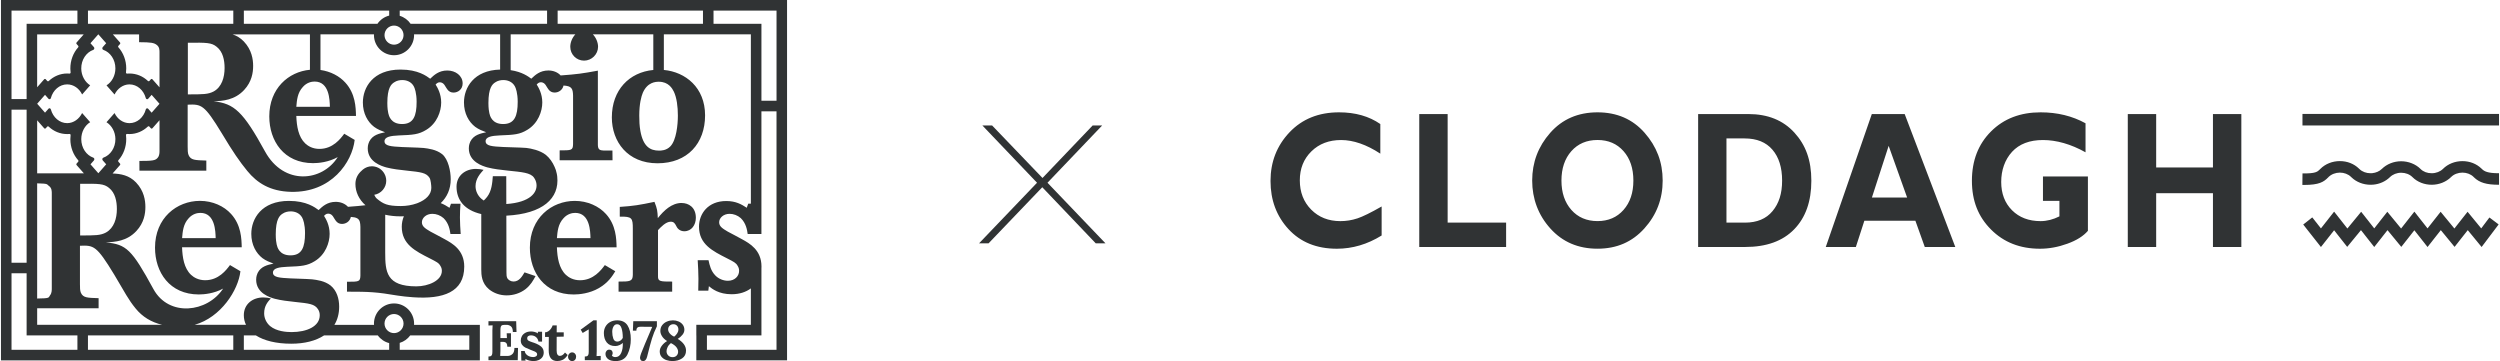 <svg xmlns="http://www.w3.org/2000/svg" fill="none" viewBox="0 0 547 79" height="79" width="547">
<g clip-path="url(#clip0_2002_4832)">
<path fill="#303334" d="M132.584 46.823C131.035 45.104 128.545 43.957 125.77 43.957C120.71 43.957 115.936 47.683 115.936 54.194C115.936 59.559 119.118 64.432 125.525 64.432C126.708 64.432 128.992 64.226 131.032 63.039C133.072 61.852 133.969 60.419 134.624 59.353L132.339 58.002C131.522 59.107 129.849 61.319 126.912 61.319C125.444 61.319 124.423 60.706 123.811 60.132C122.303 58.699 121.933 56.366 121.852 54.113H134.909C134.869 52.228 134.788 49.241 132.584 46.823ZM121.852 52.107C121.974 50.674 122.098 49.035 123.28 47.767C124.137 46.786 125.199 46.58 125.851 46.58C129.073 46.58 129.157 50.593 129.197 52.107H121.852Z"></path>
<path fill="#303334" d="M149.152 44.409C146.948 44.409 145.234 46.088 143.93 47.727C143.849 46.088 143.809 45.72 143.195 44.163C139.888 44.86 138.665 45.063 135.605 45.269V47.399C138.296 47.359 138.46 47.686 138.46 50.06V60.176C138.42 61.568 137.846 61.609 135.342 61.609V63.821H147.072V61.609C144.501 61.609 143.93 61.609 143.971 60.422V50.35C144.582 49.695 145.684 48.508 146.746 48.508C147.481 48.508 147.683 48.916 148.009 49.533C148.295 50.147 148.907 50.599 149.723 50.599C151.315 50.599 152.253 49.206 152.253 47.651C152.253 45.318 150.62 44.417 149.152 44.417V44.409Z"></path>
<path fill="#303334" d="M112.116 77.46C111.828 77.741 111.479 77.88 111.066 77.88H109.442C109.474 77.605 109.491 77.246 109.491 76.808V74.811L109.805 74.799C110.071 74.79 110.287 74.811 110.449 74.854C110.61 74.898 110.743 74.999 110.844 75.152C110.945 75.306 110.997 75.546 110.997 75.87H111.799V72.912H110.864C110.887 73.479 110.905 73.832 110.913 73.971H109.494V72.144C109.494 71.843 109.526 71.617 109.586 71.464C109.647 71.311 109.733 71.209 109.846 71.166C109.958 71.122 110.111 71.093 110.307 71.088L110.743 71.076C111.147 71.059 111.493 71.169 111.781 71.397C112.07 71.626 112.211 72.046 112.211 72.645H113.013L112.941 70.283H106.874V71.221L107.783 71.183C107.751 71.458 107.734 71.823 107.734 72.28V76.945C107.734 77.26 107.702 77.492 107.636 77.639C107.57 77.787 107.483 77.88 107.371 77.926C107.258 77.969 107.091 77.998 106.874 78.004V78.809H113.282L113.342 76.131H112.555C112.555 76.739 112.41 77.185 112.125 77.463L112.116 77.46Z"></path>
<path fill="#303334" d="M118.414 75.847C118.044 75.523 117.517 75.239 116.83 74.996C116.668 74.938 116.562 74.906 116.516 74.898C116.094 74.759 115.794 74.637 115.618 74.527C115.439 74.417 115.353 74.249 115.353 74.02C115.353 73.792 115.431 73.638 115.584 73.534C115.737 73.43 115.927 73.375 116.155 73.375C116.591 73.375 116.96 73.496 117.26 73.74C117.56 73.983 117.744 74.316 117.817 74.738H118.604V72.584H117.681L117.693 72.938H117.681C117.493 72.807 117.266 72.706 116.989 72.634C116.715 72.561 116.458 72.524 116.224 72.524C115.722 72.524 115.301 72.619 114.958 72.81C114.614 73.001 114.358 73.245 114.193 73.54C114.029 73.835 113.945 74.151 113.945 74.484C113.945 74.889 114.049 75.219 114.254 75.477C114.459 75.734 114.692 75.925 114.952 76.056C115.212 76.186 115.598 76.351 116.117 76.554C116.553 76.724 116.844 76.843 116.992 76.907C117.136 76.971 117.263 77.052 117.367 77.15C117.47 77.249 117.525 77.37 117.525 77.515C117.525 77.709 117.442 77.859 117.277 77.966C117.113 78.071 116.917 78.126 116.689 78.126C116.178 78.126 115.748 77.998 115.396 77.743C115.044 77.489 114.848 77.173 114.808 76.8H114.02L114.069 78.893H114.992L114.955 78.528H114.966C115.151 78.667 115.411 78.78 115.742 78.87C116.074 78.96 116.415 79.003 116.761 79.003C117.15 79.003 117.511 78.93 117.845 78.789C118.18 78.647 118.451 78.436 118.659 78.155C118.864 77.874 118.968 77.532 118.968 77.127C118.968 76.6 118.783 76.174 118.417 75.847H118.414Z"></path>
<path fill="#303334" d="M122.519 77.868C122.034 77.868 121.792 77.474 121.792 76.687L121.803 73.69L123.344 73.653V72.715H121.803L121.815 71.192H120.918C120.854 71.412 120.739 71.638 120.577 71.875C120.416 72.109 120.22 72.309 119.989 72.471C119.758 72.634 119.513 72.715 119.256 72.715V73.725H120.081L120.058 76.658C120.058 78.215 120.69 78.994 121.951 78.994C122.314 78.994 122.686 78.916 123.067 78.757C123.448 78.598 123.826 78.239 124.206 77.68L123.624 77.133C123.275 77.619 122.908 77.862 122.519 77.862V77.868Z"></path>
<path fill="#303334" d="M125.176 77.101C124.942 77.101 124.734 77.193 124.558 77.382C124.38 77.567 124.293 77.793 124.293 78.05C124.293 78.308 124.377 78.543 124.547 78.725C124.717 78.907 124.931 79 125.19 79C125.45 79 125.658 78.907 125.816 78.725C125.975 78.543 126.053 78.317 126.053 78.05C126.053 77.784 125.969 77.567 125.805 77.382C125.637 77.193 125.43 77.101 125.179 77.101H125.176Z"></path>
<path fill="#303334" d="M130.562 76.811V70.092H129.835L127.057 72.124L127.492 72.854L128.814 72.063V76.944C128.814 77.26 128.782 77.492 128.715 77.639C128.649 77.787 128.563 77.88 128.45 77.926C128.338 77.969 128.17 77.998 127.954 78.004V78.809H131.436V77.871C131.087 77.871 130.784 77.882 130.527 77.909C130.55 77.697 130.565 77.332 130.565 76.814L130.562 76.811Z"></path>
<path fill="#303334" d="M135.051 70.089C134.477 70.089 133.969 70.207 133.527 70.442C133.086 70.676 132.743 71.009 132.495 71.435C132.247 71.861 132.125 72.341 132.125 72.877C132.125 73.728 132.339 74.414 132.763 74.935C133.187 75.453 133.813 75.714 134.638 75.714C134.938 75.714 135.247 75.642 135.567 75.494C135.887 75.349 136.118 75.19 136.265 75.019C136.305 75.888 136.187 76.623 135.913 77.228C135.639 77.833 135.212 78.134 134.638 78.134C134.459 78.134 134.303 78.103 134.171 78.036C134.038 77.972 133.943 77.891 133.885 77.793C133.934 77.729 133.975 77.642 134.006 77.538C134.038 77.434 134.055 77.344 134.055 77.272C134.055 77.069 133.995 76.889 133.874 76.736C133.752 76.582 133.553 76.504 133.279 76.504C133.046 76.504 132.852 76.597 132.702 76.779C132.552 76.962 132.477 77.17 132.477 77.408C132.477 77.862 132.659 78.242 133.023 78.546C133.386 78.849 133.946 79.003 134.696 79.003C135.951 79.003 136.816 78.514 137.298 77.535C137.78 76.556 138.019 75.448 138.019 74.206C138.019 72.964 137.78 71.936 137.304 71.198C136.828 70.459 136.075 70.089 135.048 70.089H135.051ZM135.766 74.51C135.547 74.663 135.316 74.741 135.074 74.741C134.638 74.741 134.341 74.521 134.188 74.078C134.035 73.635 133.957 73.143 133.957 72.599C133.957 72.144 134.05 71.753 134.237 71.429C134.422 71.105 134.69 70.943 135.039 70.943C135.475 70.943 135.789 71.221 135.98 71.777C136.17 72.332 136.265 73.053 136.265 73.936C136.153 74.165 135.985 74.353 135.769 74.51H135.766Z"></path>
<path fill="#303334" d="M138.472 72.353H139.237C139.237 72.037 139.314 71.811 139.473 71.678C139.632 71.545 139.86 71.481 140.16 71.49L142.707 71.513C142.075 72.99 141.55 74.226 141.129 75.222C140.708 76.215 140.428 76.904 140.292 77.286C140.154 77.668 140.073 77.952 140.05 78.137C140.041 78.169 140.039 78.221 140.039 78.296C140.039 78.49 140.096 78.658 140.209 78.794C140.321 78.93 140.497 79 140.731 79C140.95 79 141.129 78.91 141.27 78.734C141.412 78.554 141.516 78.337 141.579 78.076C141.562 78.149 141.617 77.943 141.738 77.457C142.093 76.021 142.401 74.883 142.661 74.041C142.92 73.201 143.275 72.318 143.728 71.392V70.283H138.559L138.475 72.353H138.472Z"></path>
<path fill="#303334" d="M148.298 74.156V74.145C148.693 73.902 149.033 73.606 149.316 73.256C149.599 72.906 149.74 72.541 149.74 72.159C149.74 71.727 149.622 71.357 149.388 71.044C149.155 70.731 148.843 70.494 148.459 70.332C148.076 70.17 147.669 70.089 147.239 70.089C146.809 70.089 146.362 70.176 145.941 70.349C145.52 70.523 145.173 70.786 144.897 71.134C144.622 71.484 144.484 71.91 144.484 72.413C144.484 72.778 144.602 73.158 144.842 73.551C145.081 73.945 145.45 74.301 145.952 74.617V74.628C145.517 74.88 145.139 75.21 144.824 75.621C144.51 76.032 144.351 76.452 144.351 76.881C144.351 77.385 144.493 77.793 144.775 78.111C145.058 78.427 145.41 78.656 145.831 78.794C146.252 78.933 146.676 79 147.106 79C147.954 79 148.667 78.806 149.241 78.415C149.815 78.024 150.104 77.457 150.104 76.71C150.104 75.743 149.501 74.892 148.295 74.153L148.298 74.156ZM146.509 71.27C146.723 71.05 147 70.94 147.34 70.94C147.68 70.94 147.931 71.053 148.142 71.281C148.353 71.51 148.451 71.817 148.433 72.208C148.425 72.428 148.335 72.674 148.159 72.949C147.986 73.224 147.77 73.462 147.51 73.656C147.138 73.502 146.824 73.276 146.57 72.981C146.316 72.686 146.186 72.382 146.186 72.075C146.186 71.768 146.293 71.49 146.506 71.27H146.509ZM148.038 77.813C147.816 78.036 147.519 78.149 147.147 78.149C146.775 78.149 146.454 78.024 146.206 77.772C145.958 77.521 145.837 77.208 145.837 76.834C145.837 76.565 145.918 76.267 146.079 75.934C146.241 75.601 146.48 75.314 146.795 75.068C147.352 75.343 147.755 75.647 148.001 75.975C148.249 76.302 148.37 76.635 148.37 76.968C148.37 77.3 148.257 77.59 148.035 77.813H148.038Z"></path>
<path fill="#303334" d="M171.348 0H0.213V78.858H104.991V71.076H90.589C90.595 70.983 90.604 70.894 90.604 70.798C90.604 68.369 88.633 66.392 86.213 66.392C83.793 66.392 81.822 68.369 81.822 70.798C81.822 70.891 81.831 70.983 81.837 71.076H73.168C73.843 69.958 74.209 68.627 74.209 67.095C74.209 65.335 73.678 63.575 72.331 62.469C71.025 61.444 69.311 61.241 68.293 61.117C66.7 60.995 65.111 60.995 63.559 60.911C61.193 60.789 59.722 60.706 59.722 59.64C59.722 58.659 61.109 58.453 62.823 58.372C66.005 58.251 67.188 58.166 68.861 57.145C71.226 55.711 72.124 53.091 72.124 51.166C72.124 49.241 71.307 47.892 70.9 47.234C71.105 47.029 71.35 46.742 71.798 46.742C72.49 46.742 72.859 47.316 72.94 47.48C73.145 47.767 73.266 48.054 73.471 48.3C73.797 48.752 74.247 48.995 74.818 48.995C75.704 48.995 76.558 48.439 76.768 47.46C77.989 47.535 78.508 47.81 78.721 48.511C78.724 48.523 78.73 48.531 78.733 48.543C78.733 48.546 78.733 48.549 78.733 48.552C78.814 48.841 78.848 49.203 78.857 49.649V60.294C78.816 61.647 78.531 61.647 75.92 61.647V63.818C80.879 63.818 82.382 63.896 87.029 64.678C87.881 64.82 89.237 64.959 90.376 65.04C96.971 65.506 101.575 63.916 101.575 58.331C101.575 54.687 98.964 53.253 97.331 52.353C96.31 51.78 95.251 51.247 94.19 50.674C93.007 49.979 92.312 49.527 92.312 48.627C92.312 47.727 93.209 46.786 94.597 46.786C95.453 46.786 96.35 47.113 97.046 47.727C98.188 48.833 98.433 50.306 98.555 51.206H100.799C100.718 49.895 100.634 48.792 100.634 47.602C100.634 46.621 100.675 45.596 100.756 44.571H98.676L98.35 45.471C97.77 45.098 97.167 44.721 96.434 44.444C97.816 43.12 98.618 41.369 98.618 39.224C98.618 37.463 98.087 34.832 96.74 33.728C95.433 32.704 93.719 32.501 92.701 32.377C91.109 32.255 89.519 32.255 87.967 32.171C85.602 32.049 84.13 31.965 84.13 30.903C84.13 29.921 85.518 29.716 87.231 29.635C90.413 29.513 91.596 29.429 93.269 28.407C95.635 26.974 96.532 24.354 96.532 22.429C96.532 20.503 95.716 19.154 95.309 18.497C95.514 18.292 95.759 18.005 96.206 18.005C96.901 18.005 97.268 18.578 97.349 18.743C97.553 19.03 97.675 19.317 97.879 19.562C98.205 20.014 98.656 20.257 99.227 20.257C100.248 20.257 101.226 19.519 101.226 18.251C101.226 16.531 99.633 15.425 97.879 15.425C96.001 15.425 94.943 16.45 94.126 17.226C93.35 16.653 91.475 15.22 87.638 15.22C81.6 15.22 79.396 19.151 79.396 22.426C79.396 24.84 80.458 26.685 81.846 27.75C82.621 28.323 83.395 28.61 84.254 28.937C82.988 29.224 81.519 29.51 80.787 30.984C80.706 31.189 80.461 31.679 80.461 32.458C80.461 35.448 83.522 36.349 84.54 36.635C85.968 37.003 87.477 37.168 88.988 37.33C92.09 37.657 93.232 37.782 93.968 38.885C94.253 39.293 94.374 40.613 94.374 41.105C94.374 42.593 93.14 43.734 91.435 44.406C91.357 44.435 91.276 44.464 91.201 44.496C90.139 44.878 88.919 45.083 87.705 45.083C84.725 45.083 83.848 44.614 82.46 43.468C82.226 43.268 82.036 42.97 81.883 42.625C83.392 42.373 84.511 41.065 84.511 39.548C84.511 39.218 84.456 38.899 84.361 38.598C84.355 38.578 84.347 38.56 84.341 38.54C84.321 38.48 84.3 38.422 84.275 38.361C83.888 37.388 83.031 36.653 81.984 36.447C81.886 36.427 81.785 36.409 81.684 36.401C81.641 36.389 81.597 36.383 81.551 36.383C81.519 36.383 81.488 36.386 81.456 36.389C81.421 36.389 81.39 36.383 81.355 36.383C80.631 36.383 79.956 36.647 79.419 37.081C79.408 37.093 79.393 37.101 79.379 37.113C79.321 37.162 79.266 37.214 79.212 37.266C79.191 37.287 79.171 37.304 79.151 37.324C79.137 37.339 79.119 37.353 79.105 37.371C78.34 38.028 77.766 39.001 77.766 40.243C77.766 41.986 78.525 43.636 79.965 44.904C78.926 45.031 77.812 45.127 76.136 45.251C75.51 44.562 74.518 44.163 73.468 44.163C71.59 44.163 70.531 45.188 69.715 45.963C68.939 45.39 67.064 43.957 63.227 43.957C57.189 43.957 54.985 47.889 54.985 51.163C54.985 53.578 56.046 55.422 57.434 56.487C58.21 57.06 58.986 57.347 59.84 57.674C58.576 57.961 57.105 58.248 56.372 59.721C56.292 59.927 56.046 60.416 56.046 61.195C56.046 64.186 59.107 65.086 60.126 65.373C61.553 65.74 63.062 65.905 64.574 66.067C67.675 66.394 68.817 66.519 69.553 67.622C69.839 68.03 69.96 68.482 69.96 68.974C69.96 71.432 67.104 72.66 63.798 72.66C62.615 72.66 60.492 72.495 59.104 71.348C58.288 70.653 57.797 69.628 57.797 68.563C57.797 66.884 58.614 66.024 59.266 65.286C58.735 65.164 58.204 65.08 57.593 65.08C55.308 65.08 53.349 66.513 53.349 68.971C53.349 69.727 53.514 70.427 53.825 71.067H42.594C48.344 69.431 52.137 63.494 52.605 59.348L50.32 57.996C49.504 59.102 47.83 61.313 44.894 61.313C43.425 61.313 42.404 60.7 41.792 60.127C40.284 58.693 39.914 56.36 39.834 54.108H52.89C52.85 52.223 52.769 49.235 50.565 46.818C49.016 45.098 46.526 43.951 43.751 43.951C38.691 43.951 33.917 47.677 33.917 54.189C33.917 59.553 37.099 64.426 43.506 64.426C44.651 64.426 46.832 64.232 48.823 63.138C45.378 68.401 36.928 69.411 33.562 63.236C28.802 54.51 27.648 53.479 23.159 53.031C25.158 52.949 27.769 52.784 29.852 50.532C31.525 48.731 31.811 46.725 31.811 45.292C31.811 43.859 31.525 41.771 29.771 39.927C28.257 38.34 26.422 38.034 24.633 37.955L25.008 37.53L26.266 36.102C26.344 36.016 26.344 35.883 26.266 35.796L25.897 35.376C25.819 35.286 25.822 35.153 25.9 35.066C26.996 33.844 27.639 32.177 27.622 30.373C27.622 30.104 27.602 29.837 27.567 29.571C27.55 29.423 27.665 29.293 27.812 29.308C27.983 29.322 28.156 29.331 28.332 29.331C29.84 29.331 31.26 28.717 32.35 27.686C32.446 27.597 32.596 27.599 32.685 27.698L33.005 28.063C33.097 28.167 33.259 28.167 33.351 28.063L34.901 26.305V32.961C34.901 33.37 34.901 34.027 34.534 34.475C34.044 35.13 33.374 35.214 30.498 35.214L30.507 37.342H45.145V35.13C42.655 35.049 41.758 35.049 41.267 33.943C41.062 33.491 41.062 32.796 41.062 32.058V22.901C44.083 22.779 44.694 22.86 48.529 29.166C50.978 33.26 52.44 35.361 54.102 37.397C56.274 40.054 59.116 41.858 63.642 41.974C72.536 42.2 77.057 35.463 77.605 30.613L75.32 29.261C74.504 30.367 72.83 32.579 69.894 32.579C68.425 32.579 67.404 31.965 66.792 31.392C65.284 29.959 64.914 27.625 64.834 25.373H77.89C77.85 23.488 77.769 20.501 75.565 18.083C74.276 16.653 72.334 15.619 70.119 15.312V7.516H81.828C81.828 7.571 81.82 7.623 81.82 7.678C81.82 10.11 83.79 12.084 86.21 12.084C88.631 12.084 90.601 10.107 90.601 7.678C90.601 7.623 90.595 7.571 90.592 7.516H109.427V15.223C103.643 15.365 101.517 19.209 101.517 22.423C101.517 24.837 102.579 26.682 103.966 27.747C104.742 28.32 105.518 28.607 106.372 28.934C105.109 29.221 103.638 29.507 102.905 30.981C102.824 31.187 102.579 31.676 102.579 32.455C102.579 35.445 105.64 36.346 106.658 36.632C108.086 37 109.595 37.165 111.106 37.327C114.208 37.654 116.109 37.779 116.844 38.882C117.13 39.29 117.317 39.745 117.378 40.234C117.618 42.104 116.031 44.276 110.78 44.64L110.769 38.546H107.832C107.711 40.06 107.587 41.78 106.569 43.091C106.271 43.459 106.044 43.702 105.842 43.876C105.68 43.769 105.518 43.65 105.354 43.514C104.538 42.819 104.047 41.794 104.047 40.729C104.047 39.05 105.152 37.9 105.804 37.162C105.273 37.041 104.742 36.957 104.131 36.957C101.846 36.957 99.887 38.39 99.887 40.848C99.887 43.754 101.61 45.975 105.302 46.838V58.977C105.302 60.164 105.383 61.968 107.016 63.317C108.037 64.136 109.381 64.629 110.853 64.629C112.324 64.629 113.789 64.177 114.972 63.276C116.115 62.376 116.645 61.392 117.176 60.41L114.77 59.591C114.239 60.491 113.587 61.597 112.364 61.597C111.753 61.597 111.262 61.27 111.017 60.902C110.812 60.535 110.812 60.043 110.812 59.591L110.789 47.188C118.803 46.777 122.429 43.387 121.922 38.639C121.91 38.54 121.896 38.436 121.881 38.329C121.876 38.285 121.867 38.242 121.858 38.196C121.847 38.126 121.832 38.054 121.818 37.981C121.818 37.976 121.815 37.967 121.812 37.961C121.705 37.443 121.544 36.907 121.353 36.531C120.912 35.503 120.251 34.559 119.444 33.896C118.137 32.872 116.195 32.492 115.177 32.368C113.585 32.246 111.637 32.246 110.088 32.162C107.723 32.041 106.251 31.957 106.251 30.894C106.251 29.913 107.639 29.707 109.352 29.626C112.534 29.505 113.717 29.421 115.39 28.398C117.756 26.965 118.653 24.345 118.653 22.42C118.653 20.495 117.837 19.146 117.43 18.488C117.635 18.283 117.88 17.996 118.327 17.996C119.02 17.996 119.389 18.57 119.47 18.735C119.674 19.021 119.796 19.308 120 19.554C120.326 20.006 120.776 20.249 121.348 20.249C122.233 20.249 123.087 19.693 123.298 18.714C125.034 18.819 125.352 19.331 125.386 20.903V31.549C125.346 32.901 125.06 32.901 122.45 32.901V35.072H134.021L134.001 32.944H132.12C131.182 32.903 130.856 32.698 130.813 31.757V15.46C127.293 16.103 126.359 16.233 122.669 16.508C122.043 15.819 121.05 15.42 120 15.42C118.122 15.42 117.064 16.445 116.247 17.22C115.618 16.757 114.265 15.726 111.735 15.353V7.513H125.888C125.213 8.234 124.775 9.267 124.775 10.234C124.775 11.914 126.122 13.266 127.795 13.266C129.468 13.266 130.856 11.873 130.856 10.234C130.856 9.285 130.412 8.24 129.722 7.513H142.944V15.31C137.699 15.807 133.871 19.667 133.871 25.695C133.871 30.978 137.298 35.726 143.867 35.726C150.435 35.726 154.272 31.346 154.272 25.243C154.272 19.14 149.968 15.741 145.251 15.307V7.51H164.291V44.559H163.714L163.388 45.46C162.246 44.721 161.023 43.986 158.9 43.986C154.942 43.986 152.942 46.731 152.942 49.597C152.942 53.447 155.922 54.921 159.064 56.516C160.573 57.295 161.023 57.498 161.389 58.155C161.634 58.523 161.715 58.893 161.715 59.261C161.715 60.448 160.737 61.432 159.266 61.432C158.288 61.432 157.226 61.024 156.491 60.245C155.553 59.264 155.268 58.074 155.022 56.927H152.657C152.738 58.401 152.818 59.629 152.818 61.021C152.818 61.881 152.778 62.741 152.778 63.601H154.982L155.103 62.619C155.796 63.193 157.267 64.379 160.082 64.379C161.822 64.379 163.233 63.89 164.291 63.097V71.064H152.354V73.38H152.365V76.53H152.354V78.847H172.207V0H171.342H171.348ZM86.259 18.008C86.79 17.64 87.442 17.516 88.013 17.516C88.91 17.516 89.932 17.843 90.503 18.827C90.748 19.235 91.155 20.382 91.155 22.267C91.155 25.379 90.46 27.139 87.973 27.139C85.486 27.139 85.076 25.298 84.953 24.765C84.872 24.397 84.748 23.7 84.748 22.553C84.748 19.195 85.604 18.416 86.256 18.008H86.259ZM87.624 47.336C87.875 47.336 88.12 47.33 88.368 47.321C88.065 48.039 87.906 48.818 87.906 49.608C87.906 53.459 90.887 54.933 94.028 56.528C95.537 57.307 95.987 57.509 96.353 58.166C96.599 58.534 96.679 58.905 96.679 59.272C96.679 61.398 93.714 62.654 91.097 62.654C84.534 62.654 84.283 59.464 84.283 55.257C84.283 55.086 84.283 49.626 84.286 46.985C85.293 47.211 86.406 47.336 87.627 47.336H87.624ZM61.845 46.742C62.376 46.374 63.028 46.25 63.599 46.25C64.496 46.25 65.517 46.577 66.088 47.562C66.334 47.97 66.74 49.116 66.74 51.001C66.74 54.113 66.048 55.873 63.559 55.873C61.069 55.873 60.662 54.029 60.538 53.499C60.457 53.132 60.333 52.434 60.333 51.288C60.333 47.929 61.19 47.15 61.842 46.742H61.845ZM41.27 47.767C42.127 46.786 43.189 46.58 43.841 46.58C47.063 46.58 47.147 50.593 47.187 52.107H39.842C39.963 50.674 40.087 49.035 41.27 47.767ZM19.247 2.316H51.047V5.205H19.247V2.316ZM16.749 9.615L17.118 10.035C17.196 10.124 17.193 10.258 17.115 10.344C16.019 11.566 15.376 13.234 15.393 15.037C15.393 15.307 15.413 15.573 15.448 15.839C15.465 15.987 15.35 16.117 15.203 16.103C15.033 16.088 14.86 16.08 14.684 16.08C13.175 16.08 11.755 16.693 10.665 17.724C10.57 17.814 10.42 17.811 10.33 17.712L10.01 17.348C9.918 17.244 9.756 17.244 9.664 17.348L8.129 19.091V7.522H18.321L18.004 7.881L16.746 9.308C16.668 9.395 16.668 9.528 16.746 9.615H16.749ZM17.118 35.069C17.199 35.159 17.202 35.289 17.121 35.379L16.749 35.798C16.671 35.885 16.671 36.019 16.749 36.105L18.007 37.533L18.35 37.924H8.132V26.323L9.667 28.066C9.759 28.17 9.921 28.17 10.013 28.066L10.322 27.715C10.408 27.617 10.561 27.614 10.656 27.704C11.738 28.732 13.155 29.334 14.686 29.334H14.761C14.909 29.334 15.056 29.322 15.203 29.311C15.35 29.296 15.468 29.426 15.448 29.574C15.413 29.863 15.393 30.156 15.393 30.451C15.393 32.226 16.034 33.865 17.115 35.069H17.118ZM8.132 40.115C10.642 40.167 10.212 40.332 10.639 40.631C11.375 41.123 11.331 41.858 11.331 42.472V63.077C11.331 63.485 11.331 64.142 10.965 64.591C10.561 65.132 11.04 65.283 8.129 65.317V40.115H8.132ZM2.521 2.316H16.939V5.205H5.824V21.682H2.521V2.316ZM2.521 23.998H5.824V57.48H2.521V23.998ZM16.939 76.542H2.521V59.797H5.824V73.392H16.939V76.542ZM89.756 73.392H102.683V76.542H87.459V75.022C88.394 74.744 89.193 74.162 89.756 73.392ZM86.213 68.705C87.361 68.705 88.296 69.643 88.296 70.795C88.296 71.947 87.361 72.885 86.213 72.885C85.065 72.885 84.13 71.947 84.13 70.795C84.13 69.643 85.065 68.705 86.213 68.705ZM53.352 73.392H55.992C57.797 74.544 60.452 75.204 63.72 75.204C66.631 75.204 69.092 74.579 70.9 73.392H82.668C83.265 74.214 84.139 74.817 85.151 75.071V76.542H53.352V73.392ZM51.044 76.542H19.244V73.392H51.044V76.542ZM24.962 60.037C27.411 64.13 28.026 65.477 29.688 67.512C31.147 69.296 33.043 70.485 35.498 71.073H8.132V67.454H21.575V65.242C19.086 65.161 18.189 65.161 17.698 64.055C17.493 63.604 17.493 62.909 17.493 62.17V53.769C20.514 53.647 21.125 53.728 24.959 60.034L24.962 60.037ZM23.205 50.865C21.982 51.519 20.84 51.519 17.534 51.519V40.217C21.656 40.176 22.715 40.176 23.857 41.117C25.204 42.182 25.571 44.024 25.571 45.743C25.571 47.79 24.959 49.881 23.205 50.862V50.865ZM33.178 24.661L32.425 23.804C32.362 23.732 32.281 23.697 32.2 23.697C32.07 23.697 31.946 23.784 31.903 23.94C31.439 25.68 30.016 26.945 28.335 26.945C26.921 26.945 25.695 26.053 25.06 24.739L23.3 26.74C24.443 27.46 25.233 28.841 25.251 30.399C25.271 32.324 24.157 33.954 22.623 34.496C22.389 34.577 22.308 34.901 22.481 35.095L23.237 35.952L21.518 37.906L19.798 35.952L20.551 35.095C20.716 34.907 20.655 34.58 20.43 34.502C18.898 33.975 17.782 32.362 17.782 30.448C17.782 28.844 18.569 27.452 19.726 26.731L17.966 24.73C17.332 26.027 16.114 26.925 14.741 26.942C14.727 26.942 14.712 26.942 14.698 26.942C13.022 26.942 11.605 25.686 11.135 23.957C11.089 23.79 10.959 23.691 10.826 23.691C10.749 23.691 10.671 23.723 10.607 23.795L9.851 24.652L8.144 22.712V22.686L9.851 20.747L10.604 21.604C10.668 21.676 10.749 21.711 10.829 21.711C10.959 21.711 11.083 21.624 11.127 21.468C11.591 19.728 13.013 18.462 14.695 18.462C16.109 18.462 17.335 19.354 17.969 20.669L19.729 18.668C18.587 17.947 17.796 16.566 17.779 15.008C17.759 13.083 18.872 11.453 20.407 10.912C20.641 10.831 20.721 10.507 20.548 10.312L19.793 9.456L21.5 7.516H21.523L23.231 9.456L22.478 10.312C22.314 10.501 22.375 10.828 22.599 10.906C24.131 11.433 25.248 13.046 25.248 14.959C25.248 16.563 24.46 17.956 23.303 18.677L25.063 20.677C25.698 19.38 26.915 18.483 28.288 18.465C28.303 18.465 28.317 18.465 28.332 18.465C30.008 18.465 31.424 19.722 31.895 21.447C31.941 21.615 32.07 21.714 32.203 21.714C32.281 21.714 32.359 21.682 32.422 21.609L33.178 20.752L34.898 22.707L33.178 24.661ZM33.351 17.351C33.259 17.246 33.097 17.246 33.005 17.351L32.696 17.701C32.61 17.799 32.457 17.802 32.362 17.712C31.28 16.685 29.863 16.083 28.332 16.083H28.254C28.107 16.083 27.959 16.094 27.812 16.106C27.665 16.12 27.547 15.99 27.567 15.842C27.602 15.553 27.622 15.26 27.622 14.965C27.622 13.19 26.982 11.552 25.9 10.347C25.819 10.258 25.816 10.127 25.897 10.037L26.269 9.618C26.347 9.531 26.347 9.398 26.269 9.311L25.011 7.883L24.694 7.524H30.432V9.233C33.126 9.233 33.677 9.398 34.208 9.765C34.944 10.258 34.901 10.993 34.901 11.607V19.108L33.351 17.351ZM41.103 20.654V9.351C45.225 9.311 46.284 9.311 47.426 10.252C48.774 11.317 49.14 13.159 49.14 14.878C49.14 16.925 48.529 19.015 46.775 19.997C45.551 20.651 44.409 20.651 41.103 20.651V20.654ZM68.506 35.697C69.669 35.697 71.89 35.498 73.901 34.368C70.551 39.721 62.128 40.697 57.985 33.135C53.211 24.418 51.223 22.623 46.734 22.171C48.733 22.09 51.344 21.925 53.427 19.673C55.1 17.872 55.386 15.865 55.386 14.432C55.386 12.999 55.1 10.912 53.346 9.068C52.59 8.277 51.757 7.808 50.888 7.522H67.814V15.266C63.12 15.697 58.92 19.354 58.92 25.46C58.92 30.825 62.102 35.697 68.509 35.697H68.506ZM72.178 23.37H64.834C64.955 21.937 65.079 20.298 66.262 19.03C67.118 18.048 68.18 17.843 68.832 17.843C72.054 17.843 72.138 21.855 72.178 23.37ZM82.584 5.205H53.355V2.316H85.154V3.41C84.096 3.677 83.184 4.322 82.587 5.205H82.584ZM86.213 9.777C85.065 9.777 84.13 8.839 84.13 7.687C84.13 6.534 85.065 5.596 86.213 5.596C87.361 5.596 88.296 6.534 88.296 7.687C88.296 8.839 87.361 9.777 86.213 9.777ZM112.621 18.827C112.866 19.235 113.273 20.382 113.273 22.267C113.273 25.379 112.581 27.139 110.091 27.139C107.601 27.139 107.195 25.298 107.071 24.765C106.99 24.397 106.866 23.7 106.866 22.553C106.866 19.195 107.723 18.416 108.374 18.008C108.905 17.64 109.557 17.516 110.128 17.516C111.026 17.516 112.047 17.843 112.618 18.827H112.621ZM119.703 5.205H89.839C89.277 4.377 88.437 3.752 87.457 3.46V2.316H119.7V5.205H119.703ZM147.421 20.014C148.073 21.366 148.318 23.332 148.318 25.298C148.318 27.264 147.992 30.663 146.685 32.015C145.788 32.956 144.605 32.956 144.196 32.956C142.237 32.956 140.728 32.055 140.116 28.656C139.912 27.55 139.871 26.404 139.871 25.298C139.871 22.678 140.321 21.08 140.647 20.301C141.668 17.967 143.463 17.886 144.155 17.886C146.276 17.886 147.092 19.36 147.418 20.014H147.421ZM153.811 5.205H122.011V2.316H153.811V5.205ZM169.905 76.542H154.676V73.392H166.602V58.711C166.611 58.586 166.614 58.459 166.614 58.331C166.614 54.687 164.003 53.253 162.37 52.353C161.349 51.78 160.29 51.247 159.228 50.674C158.046 49.979 157.35 49.527 157.35 48.627C157.35 47.727 158.248 46.786 159.635 46.786C160.492 46.786 161.389 47.113 162.084 47.727C163.227 48.833 163.472 50.306 163.593 51.206H166.599V24.36H169.902V76.539L169.905 76.542ZM169.905 22.044H166.602V5.205H156.119V2.316H169.905V22.044Z"></path>
</g>
<path fill="#303334" d="M296.981 47.786C295.789 48.184 294.556 48.382 293.269 48.382C290.673 48.382 288.55 47.54 286.886 45.862C285.229 44.184 284.4 42.054 284.4 39.466C284.4 36.877 285.243 34.782 286.927 33.124C288.612 31.467 290.776 30.638 293.433 30.638C296.09 30.638 298.994 31.631 302.014 33.617V27.139C299.549 25.434 296.542 24.578 292.981 24.578C288.516 24.578 284.907 26.036 282.14 28.954C279.374 31.871 277.99 35.418 277.99 39.596C277.99 43.773 279.298 47.286 281.928 50.142C284.551 52.991 288.078 54.422 292.502 54.422C295.919 54.422 299.186 53.457 302.302 51.526V45.177C299.946 46.526 298.172 47.396 296.981 47.793V47.786ZM316.745 48.711V24.954H310.533V54.039H329.538V48.711H316.745ZM339.194 29.056C336.557 32.042 335.242 35.528 335.242 39.507C335.242 43.486 336.571 47.061 339.221 49.998C341.871 52.943 345.309 54.416 349.535 54.416C353.76 54.416 357.129 52.936 359.793 49.978C362.457 47.02 363.793 43.534 363.793 39.507C363.793 35.48 362.478 32.056 359.848 29.063C357.218 26.07 353.781 24.578 349.535 24.578C345.289 24.578 341.83 26.07 339.194 29.056ZM343.816 45.931C342.371 44.301 341.645 42.157 341.645 39.507C341.645 36.857 342.371 34.699 343.816 33.069C345.261 31.446 347.165 30.631 349.535 30.631C351.904 30.631 353.787 31.446 355.226 33.069C356.664 34.693 357.383 36.836 357.383 39.507C357.383 42.178 356.664 44.301 355.226 45.931C353.787 47.56 351.89 48.375 349.535 48.375C347.179 48.375 345.261 47.56 343.816 45.931ZM371.545 54.039H381.845C386.488 54.039 390.056 52.752 392.563 50.176C395.069 47.602 396.322 44.061 396.322 39.548C396.322 35.035 395.09 31.734 392.617 29.022C390.145 26.31 386.79 24.954 382.544 24.954H371.552V54.039H371.545ZM381.735 30.289C384.379 30.289 386.399 31.111 387.81 32.754C389.221 34.398 389.926 36.651 389.926 39.514C389.926 42.376 389.228 44.499 387.837 46.184C386.447 47.869 384.434 48.711 381.804 48.711H377.75V30.282H381.729L381.735 30.289ZM409.553 24.954L399.479 54.039H406.061L407.923 48.293H419.086L421.141 54.039H427.818L416.744 24.954H409.547H409.553ZM409.574 43.219L413.238 31.912L417.278 43.219H409.574ZM446.48 24.578C442.042 24.578 438.426 25.968 435.639 28.755C432.851 31.535 431.454 35.138 431.454 39.555C431.454 43.972 432.851 47.43 435.639 50.224C438.433 53.025 441.994 54.422 446.343 54.422C448.315 54.422 450.315 54.059 452.328 53.327C454.348 52.601 455.848 51.656 456.834 50.505V38.617H447V43.945H450.602V47.341C449.226 48.033 447.849 48.382 446.48 48.382C443.898 48.382 441.816 47.588 440.234 46.006C438.652 44.424 437.864 42.356 437.864 39.801C437.864 37.247 438.659 34.946 440.234 33.22C441.816 31.501 444.069 30.638 447 30.638C449.931 30.638 453.136 31.535 456.314 33.323V26.974C453.424 25.379 450.143 24.578 446.48 24.578ZM484.193 24.954V36.637H471.77V24.954H465.559V54.039H471.77V42.274H484.193V54.039H490.405V24.954H484.193Z"></path>
<path fill="#303334" d="M542.979 54.046L539.945 50.355L537.062 54.019L534.049 50.355L531.145 54.046L528.262 50.382L525.4 54.019L522.386 50.355L519.483 54.046L516.579 50.355L513.566 54.019L510.703 50.382L507.82 54.046L503.944 49.129L505.923 47.567L507.82 49.971L510.703 46.307L513.607 49.998L516.62 46.335L519.483 49.971L522.345 46.335L525.359 49.998L528.262 46.307L531.145 49.971L534.008 46.335L537.021 49.998L539.904 46.335L542.89 49.971L544.684 47.588L546.698 49.108L542.972 54.046H542.979ZM504.088 40.466C503.978 40.466 503.868 40.466 503.759 40.466L503.786 37.946C506.663 37.98 507.053 37.589 507.594 37.055L507.704 36.946C508.779 35.864 510.326 35.247 511.956 35.247C513.586 35.247 515.052 35.836 516.12 36.87C516.175 36.925 516.216 36.966 516.257 37C516.86 37.576 517.736 37.904 518.661 37.904C518.791 37.904 518.914 37.904 519.037 37.891C519.852 37.815 520.626 37.473 521.154 36.953C522.243 35.891 523.777 35.282 525.372 35.282C526.968 35.282 528.543 35.898 529.618 36.973L529.639 36.994C530.235 37.583 531.091 37.904 532.056 37.904C533.022 37.904 533.912 37.548 534.522 36.953C535.597 35.87 537.144 35.254 538.774 35.254C540.404 35.254 541.87 35.843 542.938 36.877C542.993 36.932 543.034 36.966 543.075 37.007C543.555 37.466 544.246 37.904 546.746 37.904H546.787V40.425C546.787 40.425 546.76 40.425 546.746 40.425C544.048 40.425 542.52 39.973 541.315 38.808C541.26 38.76 541.212 38.712 541.171 38.665C540.589 38.103 539.713 37.767 538.774 37.767C537.836 37.767 536.898 38.123 536.302 38.733L535.919 38.356L536.295 38.74C535.213 39.808 533.666 40.425 532.063 40.425C530.46 40.425 528.933 39.836 527.858 38.767L527.831 38.74C527.235 38.144 526.338 37.795 525.379 37.795C524.42 37.795 523.53 38.151 522.921 38.754C521.962 39.692 520.661 40.281 519.243 40.404C519.058 40.418 518.866 40.425 518.668 40.425C517.093 40.425 515.572 39.836 514.504 38.801L514.374 38.678C513.778 38.103 512.895 37.767 511.963 37.767C511.032 37.767 510.087 38.123 509.491 38.733L509.08 38.329L509.484 38.74L509.388 38.836C508.436 39.788 507.484 40.466 504.101 40.466H504.088ZM546.787 27.447H503.779V24.927H546.787V27.447Z"></path>
<path fill="#303334" d="M239.75 53.244L228.05 40.967L216.294 53.244H214.213L226.903 39.983L214.94 27.45H217.07L228.1 38.943L239.073 27.45H241.154L229.19 39.983L241.881 53.244H239.75Z"></path>
<defs>
<clipPath id="clip0_2002_4832">
<rect transform="translate(0.213)" fill="white" height="79" width="172"></rect>
</clipPath>
</defs>
</svg>
